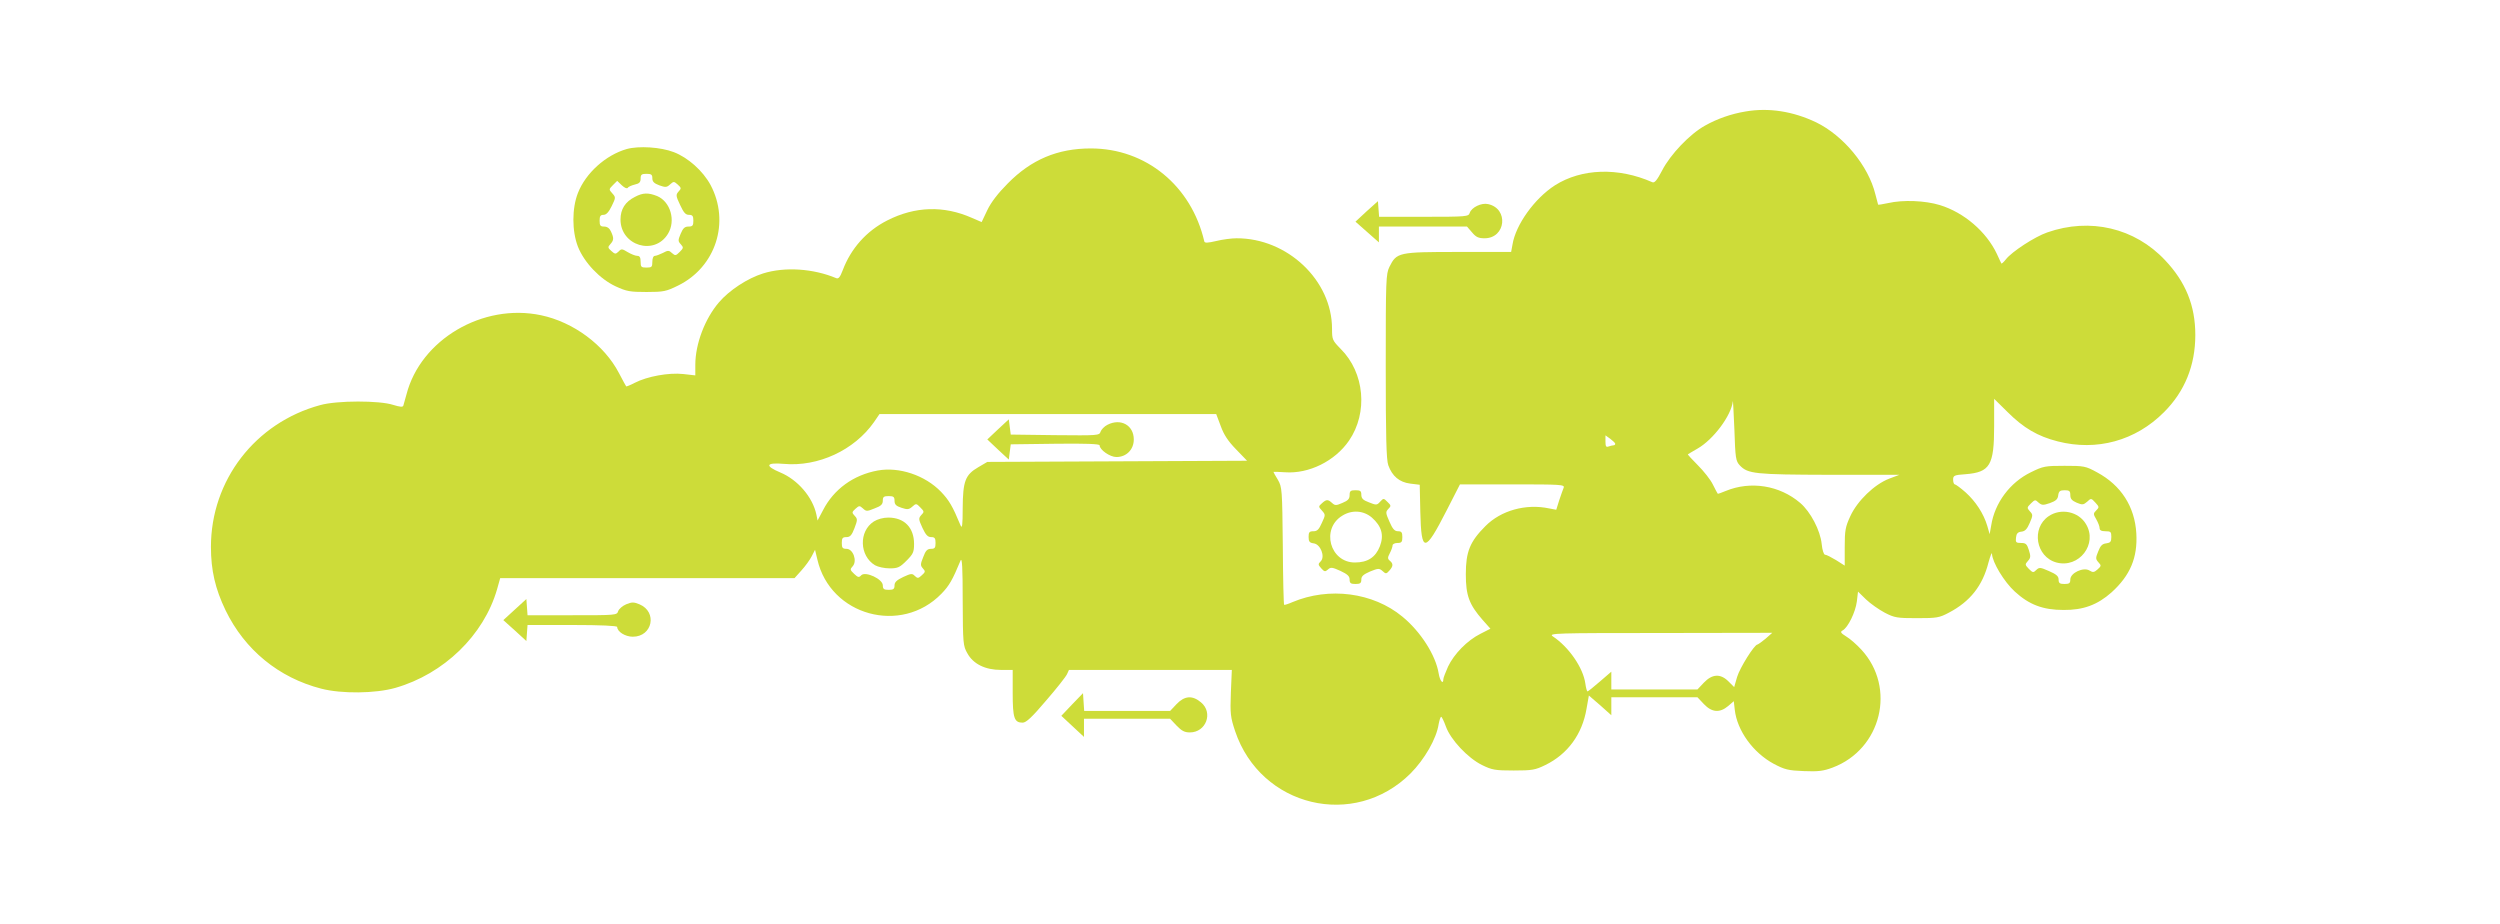 <?xml version="1.0" standalone="no"?>
<!DOCTYPE svg PUBLIC "-//W3C//DTD SVG 20010904//EN"
 "http://www.w3.org/TR/2001/REC-SVG-20010904/DTD/svg10.dtd">
<svg version="1.0" xmlns="http://www.w3.org/2000/svg"
 width="1280pt" height="473pt" viewBox="0 0 1280 473"
 preserveAspectRatio="xMidYMid meet">
<g transform="translate(0,473) scale(0.1,-0.1)"
fill="#cddc39" stroke="none">
<path d="M8936 4159 c-72 -12 -144 -37 -206 -72 -78 -43 -178 -148 -220 -230
-26 -50 -39 -65 -50 -60 -174 77 -362 71 -499 -16 -104 -67 -201 -202 -217
-303 l-7 -38 -271 0 c-306 0 -315 -2 -352 -76 -18 -37 -19 -66 -19 -509 0
-360 3 -479 13 -507 20 -56 57 -87 112 -94 l49 -6 3 -139 c5 -212 23 -211 134
6 l69 135 269 0 c248 0 268 -1 262 -17 -4 -9 -14 -39 -23 -65 l-15 -48 -37 7
c-118 25 -246 -10 -326 -91 -79 -79 -100 -131 -100 -246 0 -109 17 -155 86
-234 l40 -45 -51 -26 c-68 -34 -135 -103 -166 -168 -13 -29 -24 -58 -24 -64 0
-31 -18 -9 -24 29 -15 93 -92 214 -186 291 -150 124 -375 153 -563 74 -20 -9
-40 -15 -42 -14 -3 1 -6 137 -7 302 -3 291 -4 301 -25 338 -13 21 -23 39 -23
41 0 1 27 0 59 -2 122 -9 256 57 328 162 98 143 80 348 -43 470 -42 43 -44 47
-44 103 0 248 -229 464 -489 463 -25 0 -72 -6 -104 -14 -43 -10 -59 -11 -61
-2 -66 285 -299 476 -581 476 -170 0 -305 -57 -425 -179 -50 -50 -86 -97 -105
-137 l-29 -61 -51 22 c-143 63 -290 59 -433 -14 -106 -54 -185 -143 -227 -254
-14 -37 -22 -46 -34 -41 -117 49 -262 59 -374 24 -80 -25 -173 -86 -226 -148
-72 -84 -121 -213 -121 -320 l0 -54 -62 7 c-74 8 -184 -12 -248 -45 -23 -12
-43 -20 -44 -18 -2 2 -18 32 -37 68 -75 144 -233 261 -399 296 -298 63 -617
-125 -689 -406 -7 -25 -14 -50 -16 -57 -3 -8 -16 -7 -52 4 -70 23 -287 23
-373 -1 -333 -90 -560 -385 -560 -726 0 -120 22 -215 75 -325 98 -202 272
-345 490 -401 104 -27 277 -25 379 4 248 71 453 269 521 505 l16 57 754 0 753
0 35 39 c20 22 44 55 53 73 l17 33 12 -50 c66 -287 429 -387 635 -175 40 41
57 71 98 170 8 18 11 -36 11 -205 1 -219 2 -232 24 -270 30 -55 92 -85 172
-85 l60 0 0 -119 c0 -128 8 -151 51 -151 18 0 48 28 120 113 53 61 101 122
107 135 l10 22 417 0 417 0 -5 -117 c-4 -108 -2 -125 22 -197 131 -388 610
-503 898 -216 71 71 133 178 144 253 4 20 9 37 13 37 3 0 14 -22 24 -50 24
-67 112 -161 185 -197 51 -25 67 -28 162 -28 95 0 111 3 162 28 115 56 189
158 211 288 l12 68 58 -50 57 -51 0 46 0 46 221 0 220 0 33 -35 c41 -43 81
-46 124 -10 l29 25 5 -44 c12 -107 94 -220 200 -277 55 -29 74 -34 153 -37 74
-3 100 0 148 18 250 94 327 409 147 604 -23 25 -58 56 -77 67 -29 18 -32 24
-19 31 28 15 66 94 73 148 l6 51 41 -40 c23 -22 66 -52 96 -68 50 -26 64 -28
165 -28 101 0 114 2 163 28 109 57 173 138 203 257 10 36 18 56 18 44 2 -43
62 -143 117 -193 73 -67 144 -94 249 -94 101 -1 174 26 246 90 96 87 134 178
127 302 -8 137 -78 246 -200 312 -60 33 -68 34 -168 34 -99 0 -109 -2 -172
-33 -107 -52 -185 -157 -203 -272 l-8 -45 -12 42 c-19 64 -60 126 -111 172
-26 23 -51 41 -55 41 -5 0 -9 11 -9 24 0 21 5 24 63 28 126 10 147 45 147 247
l0 139 68 -67 c82 -82 155 -125 258 -151 199 -51 398 3 544 150 106 106 160
239 160 395 0 150 -49 271 -155 383 -155 165 -384 219 -603 142 -64 -22 -182
-99 -212 -138 -11 -14 -21 -23 -23 -21 -1 2 -12 24 -23 49 -54 114 -168 212
-292 250 -75 23 -188 28 -266 10 -27 -6 -49 -9 -50 -8 -1 2 -7 26 -14 53 -36
147 -164 301 -304 369 -118 56 -242 76 -362 55z m-28 -1812 c41 -43 77 -47
458 -48 l359 0 -53 -20 c-75 -29 -162 -113 -198 -191 -26 -56 -29 -74 -29
-159 l0 -95 -44 28 c-25 15 -50 28 -57 28 -6 0 -14 23 -17 55 -7 69 -57 165
-110 210 -105 90 -254 114 -382 61 -21 -9 -39 -15 -40 -14 -2 2 -13 23 -25 47
-12 25 -47 69 -77 99 -30 30 -53 55 -51 56 2 2 24 14 49 29 81 46 173 169 181
242 1 11 4 -53 8 -142 5 -151 7 -163 28 -186z m-2658 202 c16 -45 38 -78 79
-120 l56 -58 -665 -3 -665 -3 -46 -27 c-67 -39 -79 -71 -80 -210 0 -88 -3
-107 -11 -88 -41 99 -59 129 -100 172 -82 85 -215 129 -324 109 -125 -23 -225
-96 -280 -203 l-28 -53 -6 30 c-19 90 -96 179 -185 216 -81 34 -74 52 18 44
176 -16 361 70 462 214 l28 41 862 0 862 0 23 -61z m2020 -91 c0 -5 -4 -8 -9
-8 -5 0 -16 -3 -25 -6 -13 -5 -16 1 -16 25 l0 32 25 -18 c13 -10 25 -21 25
-25z m2330 -263 c0 -19 8 -28 33 -39 29 -12 34 -11 53 5 20 19 21 19 42 -4 20
-22 21 -24 5 -40 -16 -16 -16 -19 0 -46 9 -16 17 -36 17 -45 0 -11 9 -16 30
-16 27 0 30 -3 30 -29 0 -25 -5 -30 -26 -33 -20 -2 -30 -12 -41 -41 -14 -34
-14 -39 1 -56 15 -16 15 -19 -4 -36 -18 -16 -24 -17 -42 -6 -30 19 -98 -12
-98 -46 0 -19 -5 -23 -30 -23 -24 0 -30 4 -30 23 0 17 -12 27 -49 43 -45 20
-50 20 -65 6 -15 -15 -18 -15 -38 5 -20 21 -21 23 -5 41 14 15 15 24 5 55 -10
32 -16 37 -40 37 -26 0 -29 3 -26 28 2 20 9 28 28 30 19 2 29 14 42 44 17 39
17 43 1 60 -16 18 -15 20 5 40 20 20 23 21 39 5 17 -14 23 -15 58 -3 31 11 41
20 43 40 3 21 9 26 33 26 24 0 29 -4 29 -25z m-6020 -29 c0 -19 8 -27 36 -36
30 -10 38 -9 55 6 19 17 21 17 41 -4 20 -20 21 -23 5 -39 -15 -17 -14 -22 6
-66 17 -36 27 -47 45 -47 18 0 22 -6 22 -30 0 -25 -4 -30 -23 -30 -19 0 -28
-9 -40 -42 -15 -37 -15 -43 -2 -58 14 -15 13 -19 -5 -35 -18 -17 -22 -17 -36
-4 -13 14 -20 13 -59 -5 -34 -16 -45 -27 -45 -43 0 -19 -6 -23 -30 -23 -24 0
-30 4 -30 23 0 32 -88 73 -110 52 -12 -13 -17 -12 -37 7 -21 20 -22 23 -7 39
24 27 2 89 -32 89 -20 0 -24 5 -24 30 0 25 4 30 24 30 18 0 27 9 41 46 16 42
16 47 1 63 -15 16 -15 19 4 36 19 17 21 17 38 2 17 -16 21 -16 60 0 33 12 42
21 42 40 0 19 5 23 30 23 25 0 30 -4 30 -24z m4460 -706 c-19 -16 -38 -29 -42
-30 -16 -1 -90 -119 -104 -166 l-15 -52 -29 29 c-41 41 -83 39 -126 -6 l-33
-35 -220 0 -221 0 0 46 0 45 -58 -50 c-32 -28 -61 -51 -64 -51 -3 0 -8 18 -11
40 -11 81 -85 188 -167 242 -23 16 13 17 550 17 l574 1 -34 -30z"/>
<path d="M5110 2532 l-55 -52 55 -52 55 -51 5 39 5 39 228 3 c156 2 227 -1
227 -8 0 -23 53 -60 86 -60 51 0 89 38 89 90 0 73 -67 110 -135 75 -16 -8 -31
-24 -35 -35 -6 -20 -13 -20 -233 -18 l-227 3 -5 39 -5 39 -55 -51z"/>
<path d="M10489 2087 c-90 -61 -66 -208 40 -237 116 -31 213 95 151 197 -38
64 -128 83 -191 40z"/>
<path d="M4474 2060 c-78 -50 -74 -176 6 -224 16 -9 49 -16 75 -16 42 0 52 5
86 39 34 34 39 44 39 86 0 84 -50 135 -132 135 -26 0 -55 -8 -74 -20z"/>
<path d="M3209 3967 c-108 -31 -210 -123 -250 -225 -31 -79 -31 -195 0 -275
32 -81 113 -166 193 -203 56 -26 74 -29 158 -29 88 0 101 3 162 33 193 95 267
325 166 515 -39 72 -115 140 -188 168 -67 26 -179 33 -241 16z m131 -150 c0
-17 9 -26 36 -36 31 -11 38 -11 55 5 18 16 20 16 39 -1 19 -17 19 -20 4 -36
-14 -16 -14 -22 8 -68 18 -39 28 -51 45 -51 19 0 23 -6 23 -30 0 -25 -4 -30
-25 -30 -19 0 -28 -8 -40 -37 -14 -33 -14 -38 1 -54 14 -16 14 -19 -6 -39 -20
-20 -23 -20 -39 -6 -16 15 -21 15 -47 1 -16 -8 -35 -15 -41 -15 -8 0 -13 -13
-13 -30 0 -27 -3 -30 -30 -30 -27 0 -30 3 -30 30 0 22 -5 30 -17 30 -10 0 -32
9 -49 19 -29 18 -33 18 -47 3 -15 -14 -18 -14 -37 3 -18 16 -19 20 -5 35 18
20 19 31 3 65 -7 16 -19 25 -35 25 -19 0 -23 5 -23 30 0 23 4 30 20 30 14 0
27 14 42 45 21 43 21 45 3 65 -18 20 -18 21 3 42 l22 22 24 -23 c14 -13 26
-18 30 -13 3 6 20 13 36 17 23 5 30 12 30 31 0 20 5 24 30 24 25 0 30 -4 30
-23z"/>
<path d="M3251 3722 c-50 -25 -74 -63 -74 -116 0 -134 174 -187 243 -73 41 67
13 164 -55 193 -45 18 -73 18 -114 -4z"/>
<path d="M6997 3648 l-57 -53 60 -53 60 -53 0 40 0 41 226 0 225 0 26 -30 c20
-24 33 -30 64 -30 109 0 125 152 18 175 -34 8 -85 -17 -94 -45 -6 -19 -15 -20
-235 -20 l-229 0 -3 40 -3 40 -58 -52z"/>
<path d="M6910 2195 c0 -19 -8 -28 -37 -40 -32 -14 -38 -14 -53 0 -21 19 -29
19 -52 -2 -18 -16 -18 -17 0 -37 19 -21 19 -22 0 -63 -15 -34 -24 -43 -43 -43
-21 0 -25 -5 -25 -29 0 -24 5 -30 26 -33 35 -4 60 -68 36 -92 -14 -14 -14 -17
3 -36 16 -18 20 -18 34 -6 14 13 22 12 64 -7 36 -17 47 -27 47 -44 0 -19 6
-23 30 -23 24 0 30 4 30 23 0 17 11 26 45 41 42 17 47 17 64 2 16 -15 19 -15
34 2 21 23 21 36 3 51 -12 10 -12 16 0 39 8 15 14 33 14 40 0 6 11 12 25 12
21 0 25 5 25 30 0 24 -4 30 -22 30 -18 0 -28 12 -44 49 -20 45 -20 50 -6 65
15 15 15 18 -4 36 -20 20 -20 20 -38 1 -16 -18 -20 -18 -57 -3 -30 11 -39 20
-39 39 0 19 -5 23 -30 23 -25 0 -30 -4 -30 -25z m114 -115 c50 -44 63 -90 41
-147 -22 -56 -62 -83 -128 -83 -128 0 -175 173 -64 240 50 31 109 26 151 -10z"/>
<path d="M2636 1609 l-59 -54 59 -53 59 -54 3 41 3 41 230 0 c146 0 229 -4
229 -10 0 -24 41 -50 80 -50 101 0 127 127 34 166 -29 12 -39 12 -68 0 -19 -8
-37 -24 -41 -35 -6 -21 -12 -21 -235 -21 l-229 0 -3 42 -3 41 -59 -54z"/>
<path d="M5489 1123 l-55 -58 58 -54 58 -54 0 46 0 47 221 0 220 0 33 -35 c26
-27 41 -35 68 -35 83 0 121 101 57 154 -44 37 -84 34 -125 -9 l-33 -35 -220 0
-220 0 -3 45 -3 46 -56 -58z"/>
</g>
</svg>
